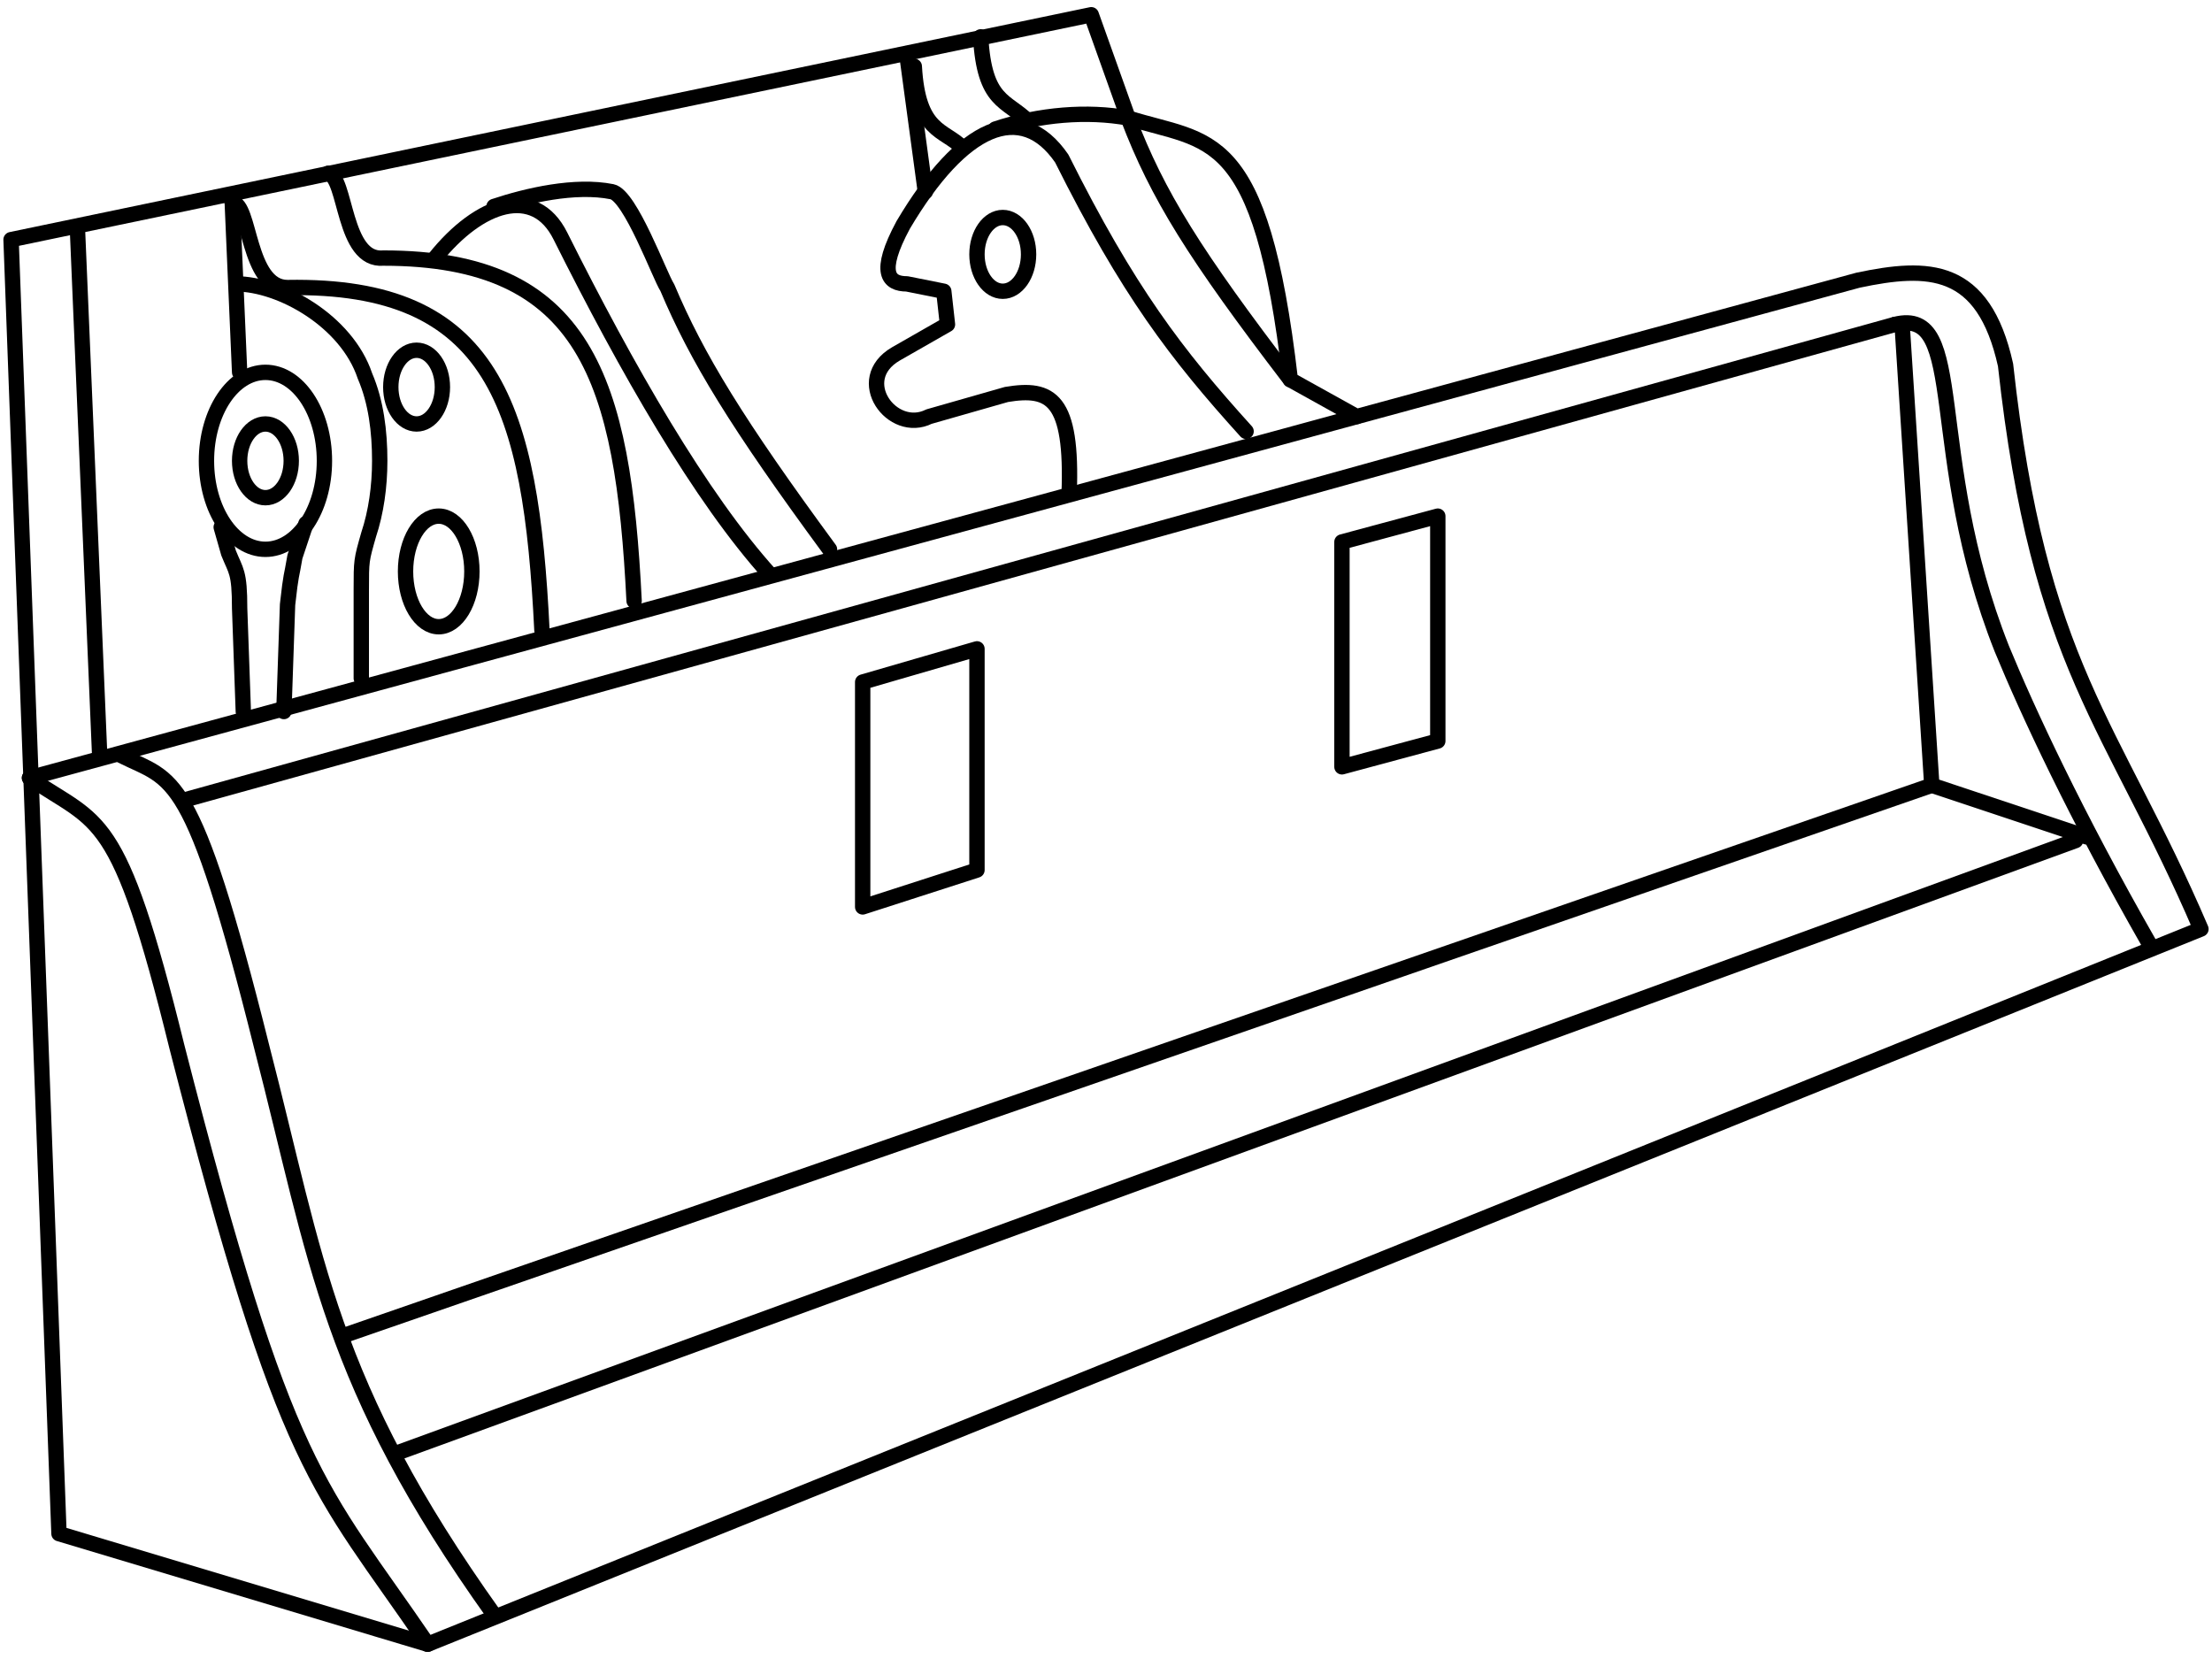 <?xml version="1.0" encoding="UTF-8"?>
<!DOCTYPE svg PUBLIC "-//W3C//DTD SVG 1.1//EN" "http://www.w3.org/Graphics/SVG/1.1/DTD/svg11.dtd">
<!-- Creator: CorelDRAW X7 -->
<svg xmlns="http://www.w3.org/2000/svg" xml:space="preserve" width="600px" height="450px" version="1.1" style="shape-rendering:geometricPrecision; text-rendering:geometricPrecision; image-rendering:optimizeQuality; fill-rule:evenodd; clip-rule:evenodd"
viewBox="0 0 600 450"
 xmlns:xlink="http://www.w3.org/1999/xlink">
 <defs>
  <style type="text/css">
   <![CDATA[
    .str0 {stroke:black;stroke-width:4.166;stroke-linecap:round;stroke-linejoin:round}
    .str1 {stroke:black;stroke-width:4.166;stroke-linecap:round;stroke-linejoin:round}
    .fil1 {fill:none}
    .fil0 {fill:none;fill-rule:nonzero}
   ]]>
  </style>
 </defs>
 <g id="Layer_x0020_1">
  <g id="_716097056">
   <path class="fil0 str0" d="M597 252c-24,-56 -44,-71 -53,-153 -6,-27 -21,-27 -40,-23l-136 37 -18 -10c-8,-69 -22,-64 -44,-71l-10 -28 -293 61 13 351 100 30 481 -194z"/>
   <line class="fil0 str0" x1="368" y1="113" x2="8" y2= "211" />
   <line class="fil0 str0" x1="514" y1="88" x2="50" y2= "217" />
   <path class="fil0 str0" d="M116 446c-30,-44 -38,-45 -68,-162 -16,-65 -21,-60 -40,-73"/>
   <path class="fil0 str0" d="M134 438c-45,-63 -48,-96 -63,-154 -19,-76 -24,-72 -38,-79"/>
   <path class="fil0 str0" d="M583 256c-20,-35 -33,-63 -40,-80 -21,-53 -9,-93 -29,-88"/>
   <line class="fil0 str0" x1="27" y1="204" x2="21" y2= "62" />
   <line class="fil0 str0" x1="94" y1="362" x2="524" y2= "213" />
   <line class="fil0 str0" x1="108" y1="394" x2="563" y2= "228" />
   <polyline class="fil0 str0" points="516,89 524,213 566,227 "/>
   <polygon class="fil0 str0" points="265,236 234,246 234,185 265,176 "/>
   <polygon class="fil0 str0" points="390,201 364,208 364,147 390,140 "/>
   <path class="fil0 str0" d="M350 103c-26,-34 -36,-50 -44,-71"/>
   <path class="fil0 str0" d="M290 134c1,-26 -5,-29 -17,-27l-21 6c-10,5 -21,-10 -9,-17l14 -8 -1 -9 -10 -2c-5,0 -8,-3 -1,-16 16,-27 32,-34 43,-18 18,36 31,53 50,74"/>
   <path class="fil0 str0" d="M306 32c-11,-2 -24,-1 -36,3"/>
   <path class="fil0 str0" d="M118 70c12,-15 27,-20 34,-6 18,36 38,71 57,92"/>
   <path class="fil0 str0" d="M225 149c-25,-34 -36,-52 -44,-71 -2,-3 -10,-25 -15,-26 -10,-2 -23,1 -32,4"/>
   <path class="fil0 str0" d="M172 163c-3,-60 -13,-93 -68,-93 -11,1 -10,-22 -15,-23"/>
   <path class="fil0 str0" d="M147 171c-3,-61 -13,-94 -69,-93 -11,0 -10,-23 -15,-23"/>
   <line class="fil0 str0" x1="65" y1="101" x2="63" y2= "55" />
   <ellipse class="fil1 str1" cx="119" cy="155" rx="9" ry="15"/>
   <ellipse class="fil1 str1" cx="272" cy="69" rx="7" ry="10"/>
   <ellipse class="fil1 str1" cx="113" cy="105" rx="7" ry="10"/>
   <ellipse class="fil1 str1" cx="72" cy="125" rx="7" ry="10"/>
   <ellipse class="fil1 str1" cx="72" cy="125" rx="16" ry="24"/>
   <path class="fil1 str1" d="M64 77c12,0 30,10 35,25 3,7 4,15 4,23 0,7 -1,14 -3,20 -2,7 -2,7 -2,15l0 24"/>
   <path class="fil0 str0" d="M77 193l1 -29c1,-9 1,-7 2,-13l3 -9"/>
   <path class="fil0 str0" d="M66 193l-1 -28c0,-10 -1,-10 -3,-15l-2 -7"/>
   <path class="fil0 str0" d="M279 33c-6,-6 -12,-5 -13,-23"/>
   <path class="fil0 str0" d="M261 40c-5,-5 -12,-4 -13,-22"/>
   <line class="fil0 str0" x1="251" y1="52" x2="246" y2= "15" />
  </g>
 </g>
</svg>
